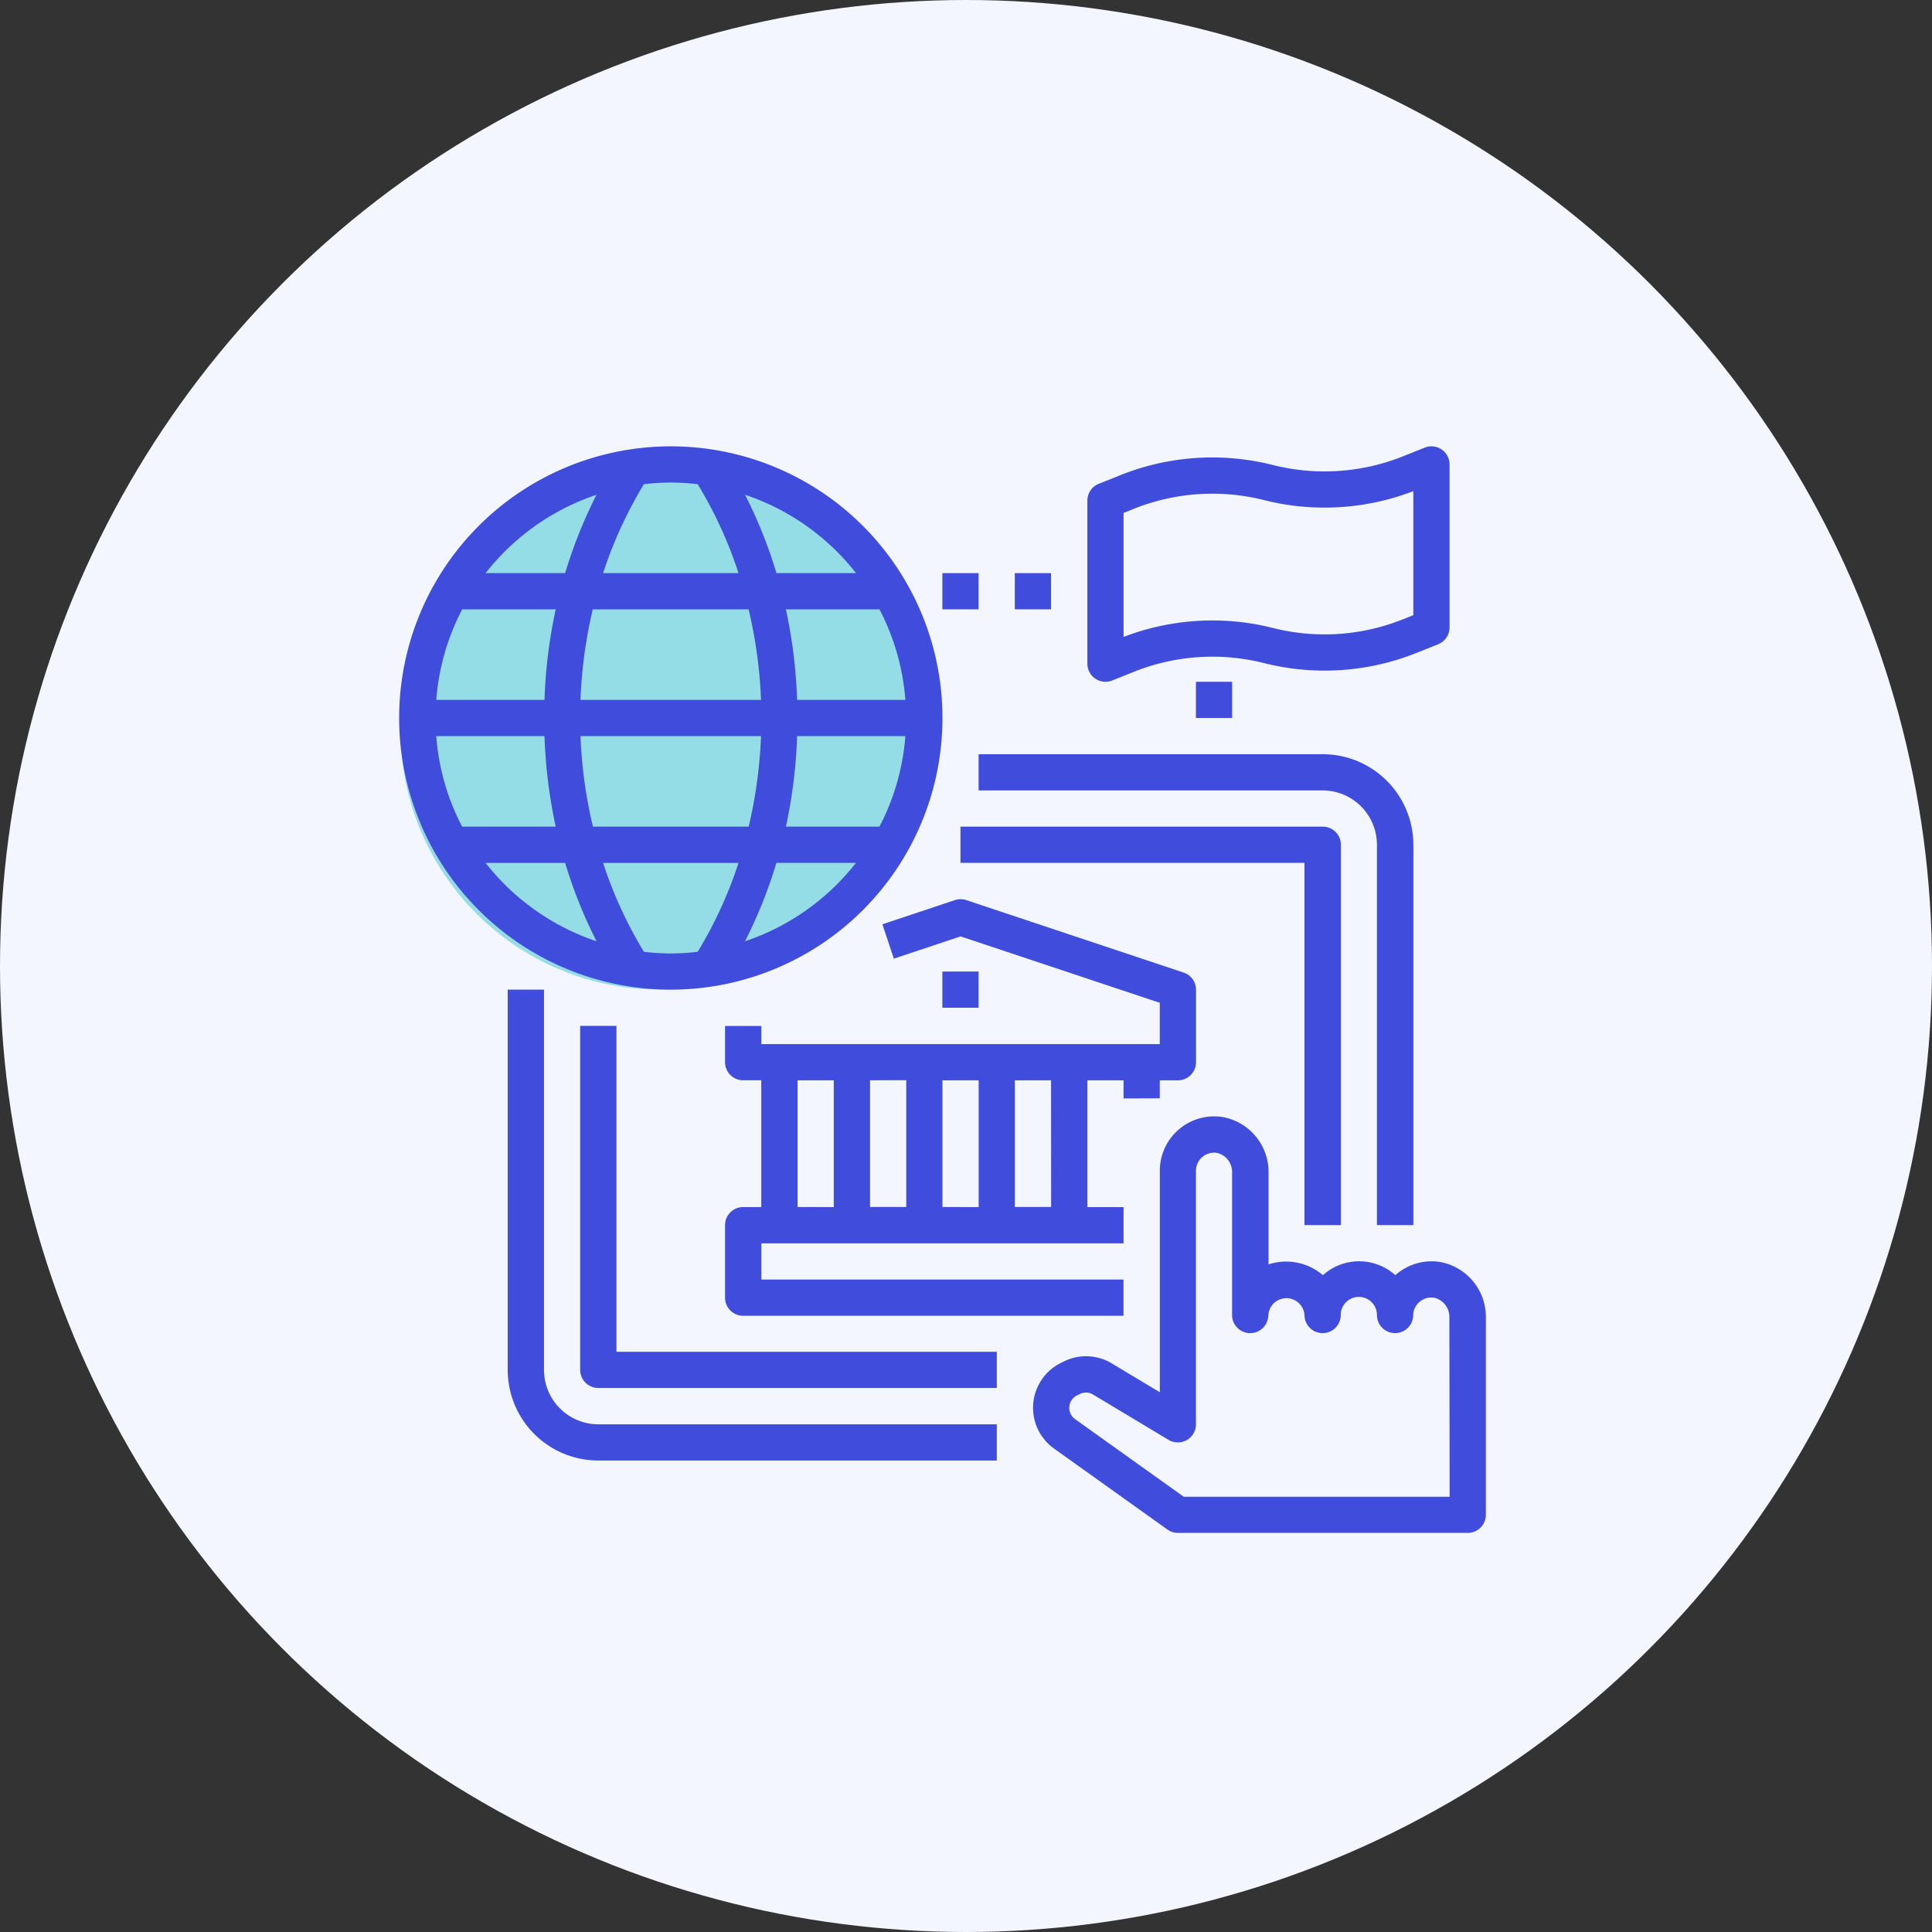 <svg xmlns="http://www.w3.org/2000/svg" width="82" height="82" viewBox="0 0 82 82">
  <rect x="0" y="0" width="82" height="82" fill="#333333" stroke="none"/>
  <g id="Group_15797" data-name="Group 15797" transform="translate(-402 -1776)">
    <circle id="Ellipse_86" data-name="Ellipse 86" cx="41" cy="41" r="41" transform="translate(402 1776)" fill="#f3f6ff"/>
    <circle id="Ellipse_1966" data-name="Ellipse 1966" cx="11" cy="11" r="11" transform="translate(419 1796)" fill="#95dde6"/>
    <g id="provider" transform="translate(418.937 1794.943)">
      <path id="Path_66959" data-name="Path 66959" d="M49.541,256.15V240.008H48V256.15a3.848,3.848,0,0,0,3.843,3.843H68.758v-1.537H51.847A2.306,2.306,0,0,1,49.541,256.15Zm0,0" transform="translate(-43.388 -216.947)" fill="#404cdc"/>
      <path id="Path_66960" data-name="Path 66960" d="M274.452,155.993V139.851a3.848,3.848,0,0,0-3.843-3.843H256v1.537h14.6a2.306,2.306,0,0,1,2.306,2.306v16.142Zm0,0" transform="translate(-231.402 -122.94)" fill="#404cdc"/>
      <path id="Path_66961" data-name="Path 66961" d="M264.146,184.919V168.777a.768.768,0,0,0-.769-.769H248v1.537h14.6v15.373Zm0,0" transform="translate(-224.171 -151.865)" fill="#404cdc"/>
      <path id="Path_66962" data-name="Path 66962" d="M81.541,256.008H80v14.6a.769.769,0,0,0,.769.769H97.683v-1.537H81.541Zm0,0" transform="translate(-72.313 -231.41)" fill="#404cdc"/>
      <path id="Path_66963" data-name="Path 66963" d="M240,232.008h1.537v1.537H240Zm0,0" transform="translate(-216.94 -209.716)" fill="#404cdc"/>
      <path id="Path_66964" data-name="Path 66964" d="M162.452,208.464V207.7h.769a.769.769,0,0,0,.769-.769v-3.075a.769.769,0,0,0-.526-.729l-9.224-3.075a.763.763,0,0,0-.486,0l-3.075,1.025.486,1.46,2.832-.946,8.455,2.819v1.752H145.541v-.769H144v1.537a.769.769,0,0,0,.769.769h.769v5.381h-.769a.768.768,0,0,0-.769.769v3.075a.769.769,0,0,0,.769.769h16.142v-1.537H145.541v-1.537h15.373v-1.537h-1.537V207.7h1.537v.769Zm-10.761-.769v5.381h-1.537V207.7Zm-4.612,5.381V207.7h1.537v5.381Zm6.149,0V207.7h1.537v5.381Zm4.612,0H156.3V207.7h1.537Zm0,0" transform="translate(-130.164 -180.791)" fill="#404cdc"/>
      <path id="Path_66965" data-name="Path 66965" d="M23.064,11.538a11.53,11.53,0,1,0-11.53,11.53,11.53,11.53,0,0,0,11.53-11.53ZM10.392,21.46A18.021,18.021,0,0,1,8.66,17.688h5.748a17.983,17.983,0,0,1-1.732,3.772,9.269,9.269,0,0,1-2.285,0ZM1.58,12.307H6.173a21.509,21.509,0,0,0,.476,3.843H2.678a9.913,9.913,0,0,1-1.1-3.843Zm19.909-1.537H16.895a21.534,21.534,0,0,0-.476-3.843H20.39a9.908,9.908,0,0,1,1.1,3.843Zm0,1.537a9.912,9.912,0,0,1-1.1,3.843H16.419a21.543,21.543,0,0,0,.476-3.843Zm-6.122-1.537H7.7a19.891,19.891,0,0,1,.522-3.843h6.614a19.867,19.867,0,0,1,.526,3.843Zm-9.193,0H1.58a9.909,9.909,0,0,1,1.1-3.843H6.649a21.5,21.5,0,0,0-.476,3.843ZM7.7,12.307h7.662a19.9,19.9,0,0,1-.523,3.843H8.229A19.9,19.9,0,0,1,7.7,12.307Zm6.983,8.706a19.9,19.9,0,0,0,1.333-3.326h3.376A10.022,10.022,0,0,1,14.686,21.013ZM19.395,5.389H16.018a19.894,19.894,0,0,0-1.333-3.326A10.02,10.02,0,0,1,19.395,5.389ZM12.676,1.616a17.977,17.977,0,0,1,1.732,3.773H8.66a18.016,18.016,0,0,1,1.732-3.773,9.269,9.269,0,0,1,2.285,0Zm-4.294.447A19.862,19.862,0,0,0,7.05,5.389H3.674A10.018,10.018,0,0,1,8.382,2.063ZM3.674,17.688H7.05a19.871,19.871,0,0,0,1.333,3.326A10.02,10.02,0,0,1,3.674,17.688Zm0,0" transform="translate(0 -0.007)" fill="#404cdc"/>
      <path id="Path_66966" data-name="Path 66966" d="M297.3,302.169a2.312,2.312,0,0,0-1.875.518c-.015.012-.031.025-.045.039a2.3,2.3,0,0,0-3.075,0,2.394,2.394,0,0,0-2.306-.457v-3.892a2.371,2.371,0,0,0-1.922-2.358,2.306,2.306,0,0,0-2.692,2.276v9.4l-2.04-1.224a2.109,2.109,0,0,0-2.044-.077l-.122.06a2.126,2.126,0,0,0-.285,3.631l4.813,3.437a.764.764,0,0,0,.447.142h12.3a.769.769,0,0,0,.769-.769v-8.373A2.371,2.371,0,0,0,297.3,302.169Zm.384,9.962H286.4l-4.612-3.294a.59.59,0,0,1,.077-1.006l.122-.06a.582.582,0,0,1,.565.022l3.2,1.922a.769.769,0,0,0,1.166-.658V298.295a.769.769,0,0,1,.9-.757.833.833,0,0,1,.634.84v6.067a.769.769,0,0,0,1.537,0,.769.769,0,0,1,1.537,0,.769.769,0,0,0,1.537,0,.769.769,0,1,1,1.537,0,.769.769,0,0,0,1.537,0,.768.768,0,0,1,.271-.587.76.76,0,0,1,.632-.171.833.833,0,0,1,.634.84Zm0,0" transform="translate(-253.095 -267.547)" fill="#404cdc"/>
      <path id="Path_66967" data-name="Path 66967" d="M318.894,8.4a.769.769,0,0,0,.483-.714V.77a.769.769,0,0,0-1.055-.714l-.9.36a8.975,8.975,0,0,1-5.545.377,10.5,10.5,0,0,0-6.49.438l-.9.36a.768.768,0,0,0-.483.717V9.225a.769.769,0,0,0,1.055.714l.9-.36A8.963,8.963,0,0,1,311.5,9.2a10.5,10.5,0,0,0,6.49-.438Zm-1.055-1.234-.417.167a8.969,8.969,0,0,1-5.545.377,10.509,10.509,0,0,0-6.336.38V2.827l.417-.167a8.974,8.974,0,0,1,5.545-.377,10.507,10.507,0,0,0,6.336-.38Zm0,0" transform="translate(-274.79 0)" fill="#404cdc"/>
      <path id="Path_66968" data-name="Path 66968" d="M240,56.008h1.537v1.537H240Zm0,0" transform="translate(-216.94 -50.626)" fill="#404cdc"/>
      <path id="Path_66969" data-name="Path 66969" d="M272,56.008h1.537v1.537H272Zm0,0" transform="translate(-245.865 -50.626)" fill="#404cdc"/>
      <path id="Path_66970" data-name="Path 66970" d="M352,104.008h1.537v1.537H352Zm0,0" transform="translate(-318.178 -94.014)" fill="#404cdc"/>
    </g>
  </g>
</svg>
